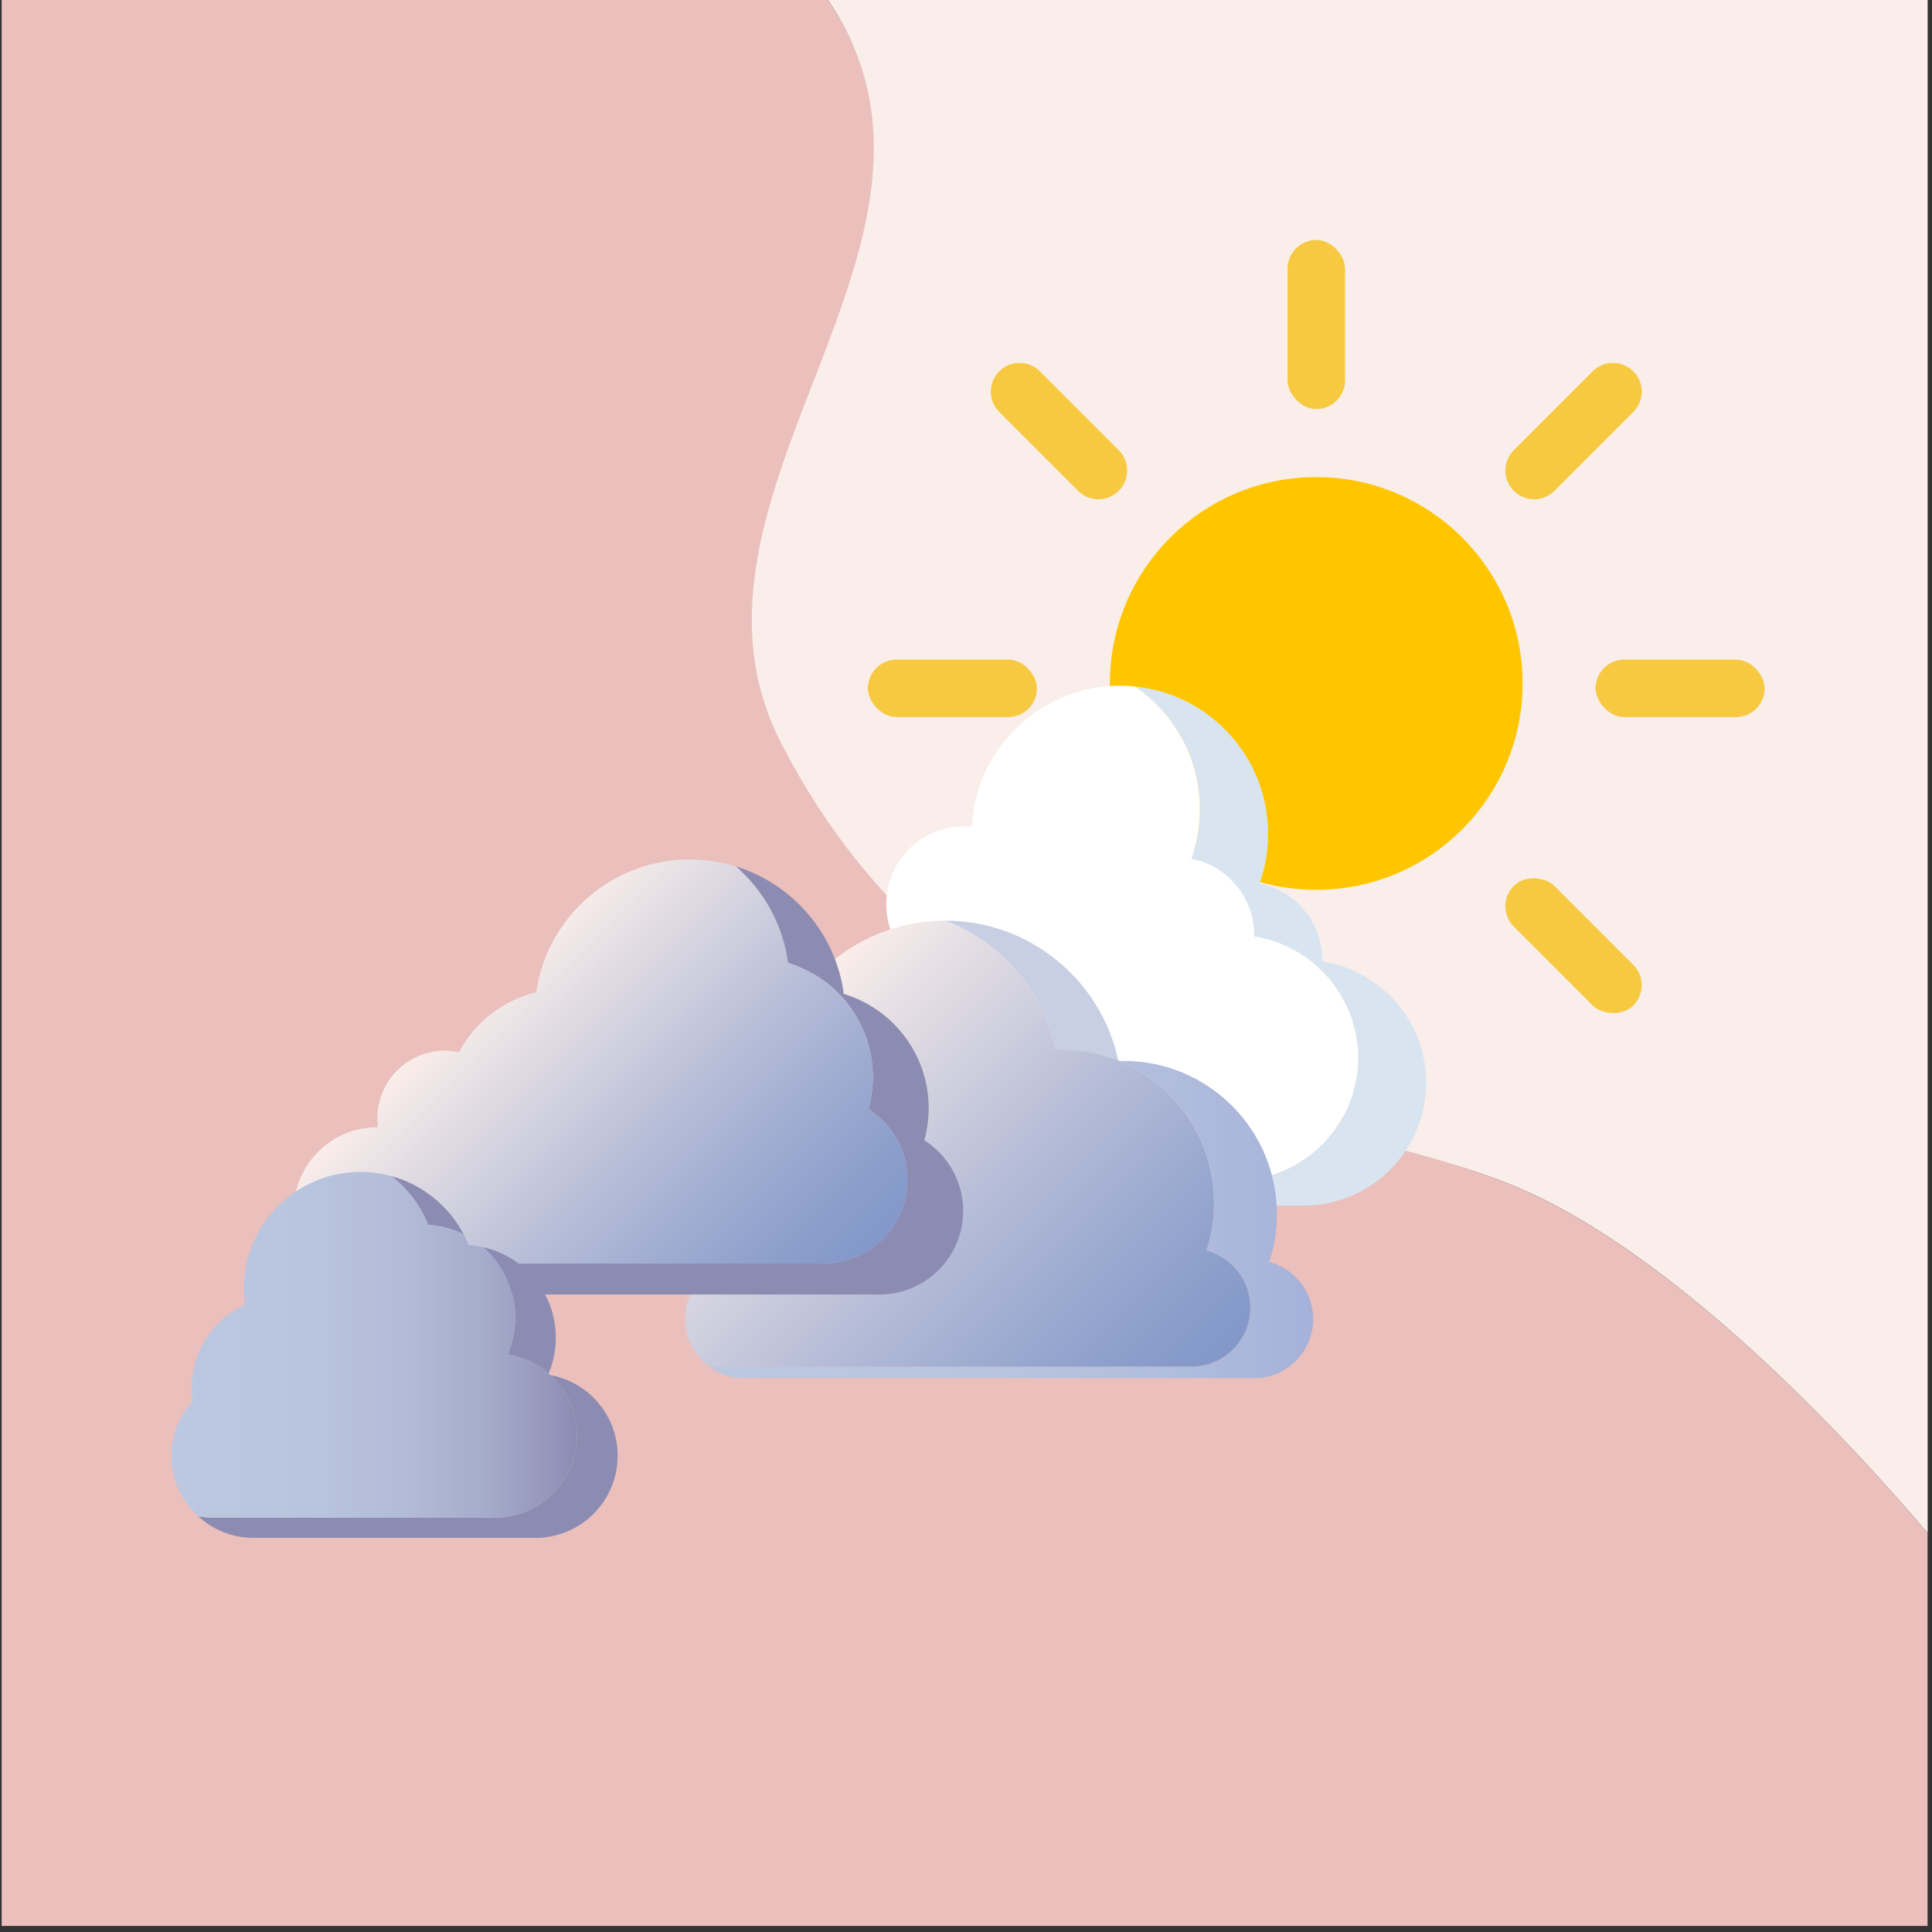 <?xml version="1.0" encoding="UTF-8"?>
<svg xmlns="http://www.w3.org/2000/svg" xmlns:xlink="http://www.w3.org/1999/xlink" id="Calque_1" data-name="Calque 1" viewBox="0 0 320 320">
  <rect x="0" y="0" width="320" height="320" fill="#333333" stroke="none"/>
  <defs>
    <style>
      .cls-1 {
        fill: #ffc600;
      }

      .cls-1, .cls-2, .cls-3, .cls-4, .cls-5, .cls-6, .cls-7, .cls-8, .cls-9, .cls-10, .cls-11, .cls-12, .cls-13, .cls-14 {
        stroke-width: 0px;
      }

      .cls-2 {
        fill: url(#Dégradé_sans_nom_138-2);
      }

      .cls-3 {
        fill: #8c8cb3;
      }

      .cls-4 {
        fill: #d8e5f1;
      }

      .cls-5 {
        fill: #9b9eb3;
      }

      .cls-6 {
        fill: #ebbfbb;
      }

      .cls-7 {
        fill: #c8cfe3;
      }

      .cls-8 {
        fill: #161616;
      }

      .cls-9 {
        fill: url(#Dégradé_sans_nom_65);
      }

      .cls-10 {
        fill: #fff;
      }

      .cls-11 {
        fill: #f7c941;
      }

      .cls-12 {
        fill: url(#Dégradé_sans_nom_63);
      }

      .cls-13 {
        fill: #faeeea;
      }

      .cls-14 {
        fill: url(#Dégradé_sans_nom_138);
      }
    </style>
    <linearGradient id="Dégradé_sans_nom_65" data-name="Dégradé sans nom 65" x1="117.46" y1="202" x2="217.5" y2="202" gradientUnits="userSpaceOnUse">
      <stop offset="0" stop-color="#bcc7e0"></stop>
      <stop offset=".48" stop-color="#b9c4df"></stop>
      <stop offset=".79" stop-color="#b0bcdc"></stop>
      <stop offset="1" stop-color="#a5b1d9"></stop>
    </linearGradient>
    <linearGradient id="Dégradé_sans_nom_138" data-name="Dégradé sans nom 138" x1="189.69" y1="238.04" x2="124.28" y2="172.63" gradientUnits="userSpaceOnUse">
      <stop offset="0" stop-color="#8398c9"></stop>
      <stop offset=".17" stop-color="#8fa1cc"></stop>
      <stop offset=".47" stop-color="#b1b9d6"></stop>
      <stop offset=".88" stop-color="#e8e1e5"></stop>
      <stop offset="1" stop-color="#faeeea"></stop>
    </linearGradient>
    <linearGradient id="Dégradé_sans_nom_138-2" data-name="Dégradé sans nom 138" x1="130.96" y1="220.5" x2="76.77" y2="166.31" xlink:href="#Dégradé_sans_nom_138"></linearGradient>
    <linearGradient id="Dégradé_sans_nom_63" data-name="Dégradé sans nom 63" x1="28.4" y1="222.74" x2="95.58" y2="222.74" gradientUnits="userSpaceOnUse">
      <stop offset="0" stop-color="#bcc7e0"></stop>
      <stop offset=".35" stop-color="#b9c4de"></stop>
      <stop offset=".57" stop-color="#b2bbd7"></stop>
      <stop offset=".76" stop-color="#a7adcc"></stop>
      <stop offset=".92" stop-color="#9698bc"></stop>
      <stop offset="1" stop-color="#8c8cb3"></stop>
    </linearGradient>
  </defs>
  <g>
    <path class="cls-8" d="M248.63,195.57c-32.58-12.27-84.67-14.92-114.24-72.47-21.12-41.1,29.88-83.1,2.76-123.1H.27v319h319v-65.07c-11.81-13.92-42.58-47.79-70.65-58.36Z"></path>
    <path class="cls-6" d="M248.63,195.57c-32.58-12.27-84.67-14.92-114.24-72.47-21.12-41.1,29.88-83.1,2.76-123.1H.27v319h319v-65.07c-11.81-13.92-42.58-47.79-70.65-58.36Z"></path>
    <path class="cls-13" d="M137.15,0c27.12,40-28.88,82-7.76,123.1,29.57,57.55,86.66,60.2,119.24,72.47,28.07,10.57,58.83,44.44,70.65,58.36V0h-182.12Z"></path>
  </g>
  <g>
    <circle class="cls-1" cx="218.01" cy="113.2" r="34.18"></circle>
    <rect class="cls-11" x="213.26" y="39.75" width="9.52" height="28" rx="4.76" ry="4.76"></rect>
    <rect class="cls-11" x="213.26" y="160.28" width="9.52" height="28" rx="4.76" ry="4.76"></rect>
    <rect class="cls-11" x="264.28" y="109.25" width="28" height="9.52" rx="4.76" ry="4.76"></rect>
    <rect class="cls-11" x="143.75" y="109.25" width="28" height="9.52" rx="4.76" ry="4.76"></rect>
    <rect class="cls-11" x="255.87" y="142.63" width="9.51" height="28" rx="4.76" ry="4.76" transform="translate(-34.42 230.17) rotate(-45)"></rect>
    <path class="cls-11" d="M165.5,61.5h0c1.86-1.86,4.87-1.86,6.73,0l13.07,13.07c1.86,1.86,1.86,4.87,0,6.73h0c-1.86,1.86-4.87,1.86-6.73,0l-13.07-13.07c-1.86-1.86-1.86-4.87,0-6.73Z"></path>
    <rect class="cls-11" x="161.4" y="151.87" width="28" height="9.51" rx="4.76" ry="4.76" transform="translate(-59.38 169.9) rotate(-45)"></rect>
    <path class="cls-11" d="M250.73,74.57l13.07-13.07c1.86-1.86,4.87-1.86,6.73,0h0c1.86,1.86,1.86,4.87,0,6.73l-13.07,13.07c-1.86,1.86-4.87,1.86-6.73,0h0c-1.86-1.86-1.86-4.87,0-6.73Z"></path>
  </g>
  <g>
    <path class="cls-4" d="M219.01,159.23c0-.08.01-.16.01-.24,0-6.27-4.48-11.49-10.41-12.64.92-2.58,1.42-5.35,1.42-8.24,0-12.71-9.67-23.16-22.05-24.4,6.49,4.41,10.76,11.86,10.76,20.3,0,2.89-.5,5.66-1.42,8.24,5.93,1.15,10.41,6.37,10.41,12.64,0,.08-.01.16-.01.24,9.75,1.51,17.22,9.92,17.22,20.09,0,11.24-9.11,20.36-20.36,20.36h-58.36c-.34,0-.67-.03-1-.05,3.42,2.6,7.67,4.16,12.29,4.16h58.36c11.24,0,20.36-9.11,20.36-20.36,0-10.17-7.47-18.58-17.22-20.09Z"></path>
    <path class="cls-10" d="M204.58,195.57c11.24,0,20.36-9.11,20.36-20.36,0-10.17-7.47-18.58-17.22-20.09,0-.08.01-.16.01-.24,0-6.27-4.48-11.49-10.41-12.64.92-2.58,1.42-5.35,1.42-8.24,0-8.44-4.27-15.89-10.76-20.3-.82-.08-1.64-.12-2.48-.12-13.15,0-23.89,10.35-24.5,23.36-.44-.04-.88-.07-1.33-.07-7.12,0-12.88,5.77-12.88,12.88,0,4.08,1.9,7.72,4.87,10.08-8.39,2.52-14.5,10.29-14.5,19.49,0,6.62,3.17,12.48,8.07,16.2.33.02.66.05,1,.05h58.36Z"></path>
  </g>
  <g>
    <path class="cls-9" d="M210.22,209.02c.82-2.49,1.27-5.16,1.27-7.93,0-14.01-11.36-25.37-25.37-25.37-.25,0-.5.01-.74.02,9.22,3.8,15.7,12.87,15.7,23.46,0,2.77-.45,5.43-1.27,7.93,4.19,1.11,7.28,4.92,7.28,9.46,0,5.41-4.39,9.79-9.79,9.79h-79.84c1.62,1.19,3.61,1.89,5.77,1.89h84.48c5.41,0,9.79-4.39,9.79-9.79,0-4.54-3.09-8.34-7.28-9.46Z"></path>
    <path class="cls-7" d="M174.83,173.85c.29,0,.58-.02.88-.02,3.37,0,6.58.66,9.52,1.85-2.82-13.25-14.58-23.19-28.67-23.19-.01,0-.03,0-.04,0,9.23,3.5,16.24,11.51,18.31,21.36Z"></path>
    <path class="cls-5" d="M185.38,175.74s-.1-.04-.15-.06c0,.02,0,.04.01.06.04,0,.09,0,.13,0Z"></path>
    <path class="cls-14" d="M207.09,216.58c0-4.54-3.09-8.34-7.28-9.46.82-2.49,1.27-5.16,1.27-7.93,0-10.59-6.49-19.66-15.7-23.46-.04,0-.09,0-.13,0,0-.02,0-.04-.01-.06-2.94-1.19-6.15-1.85-9.52-1.85-.29,0-.58.01-.88.02-2.07-9.84-9.08-17.86-18.31-21.36-16.17.02-29.28,13.14-29.28,29.32,0,1.68.15,3.33.42,4.94-5.31,2.86-8.92,8.47-8.92,14.92,0,2.66.63,5.17,1.73,7.41-4.06,1.19-7.03,4.94-7.03,9.39,0,3.25,1.59,6.12,4.02,7.9h79.84c5.41,0,9.79-4.39,9.79-9.79Z"></path>
  </g>
  <g>
    <path class="cls-3" d="M153.09,188.86c.47-1.69.73-3.47.73-5.3,0-8.94-5.93-16.48-14.06-18.94-1.34-10.02-8.46-18.2-17.89-21.12,4.61,4.01,7.79,9.63,8.64,15.98,8.14,2.45,14.06,10,14.06,18.94,0,1.84-.26,3.62-.73,5.3,3.87,2.46,6.45,6.77,6.45,11.7,0,7.66-6.21,13.86-13.86,13.86H53.25c-.54,0-1.07-.04-1.6-.1,2.54,3.19,6.45,5.23,10.84,5.23h83.18c7.66,0,13.86-6.21,13.86-13.86,0-4.93-2.58-9.24-6.45-11.7Z"></path>
    <path class="cls-2" d="M136.43,209.29c7.66,0,13.86-6.21,13.86-13.86,0-4.93-2.58-9.24-6.45-11.7.47-1.69.73-3.47.73-5.3,0-8.94-5.93-16.48-14.06-18.94-.85-6.36-4.03-11.98-8.64-15.98-2.41-.74-4.95-1.16-7.61-1.16-12.94,0-23.65,9.56-25.46,22-5.54,1.34-10.16,5.01-12.78,9.92-.75-.16-1.52-.24-2.32-.24-6.19,0-11.2,5.02-11.2,11.2,0,.5.05,1,.11,1.48-.04,0-.07,0-.11,0-7.66,0-13.86,6.21-13.86,13.86,0,3.26,1.14,6.26,3.02,8.63.52.06,1.06.1,1.6.1h83.18Z"></path>
  </g>
  <g>
    <path class="cls-3" d="M70.92,202.87c2.11.13,4.09.69,5.89,1.58-2.46-4.68-6.78-8.23-11.99-9.65,2.69,2.09,4.82,4.86,6.1,8.07Z"></path>
    <path class="cls-3" d="M85.34,218.21c0,2.18-.45,4.25-1.27,6.12,2.58.4,4.91,1.53,6.8,3.16.76-1.82,1.19-3.82,1.19-5.92,0-7.35-5.16-13.48-12.06-14.99,3.27,2.82,5.34,6.98,5.34,11.63Z"></path>
    <path class="cls-5" d="M91.18,227.77c-.1-.1-.21-.19-.32-.28-.03.07-.05.14-.08.2.13.02.26.05.39.08Z"></path>
    <g>
      <path class="cls-3" d="M91.18,227.77c2.7,2.48,4.4,6.03,4.4,9.99,0,7.51-6.09,13.61-13.61,13.61h-46.68c-.85,0-1.67-.09-2.47-.24,2.42,2.23,5.64,3.59,9.19,3.59h46.68c7.51,0,13.61-6.09,13.61-13.61,0-6.66-4.8-12.18-11.12-13.35Z"></path>
      <path class="cls-12" d="M81.97,251.37c7.51,0,13.61-6.09,13.61-13.61,0-3.96-1.7-7.51-4.4-9.99-.13-.02-.26-.06-.39-.08.03-.07.05-.14.08-.2-1.89-1.63-4.22-2.76-6.8-3.16.82-1.88,1.27-3.95,1.27-6.12,0-4.65-2.07-8.82-5.34-11.63-.77-.17-1.55-.3-2.36-.35-.24-.61-.53-1.2-.83-1.77-1.79-.89-3.78-1.46-5.89-1.58-1.29-3.21-3.41-5.98-6.1-8.07-1.63-.45-3.34-.7-5.11-.7-10.67,0-19.32,8.65-19.32,19.32,0,.9.07,1.78.18,2.64-5.23,2.45-8.85,7.76-8.85,13.92,0,.71.05,1.4.14,2.09-2.15,2.41-3.47,5.57-3.47,9.05,0,3.97,1.71,7.52,4.41,10.01.8.15,1.63.24,2.47.24h46.68Z"></path>
    </g>
  </g>
</svg>
